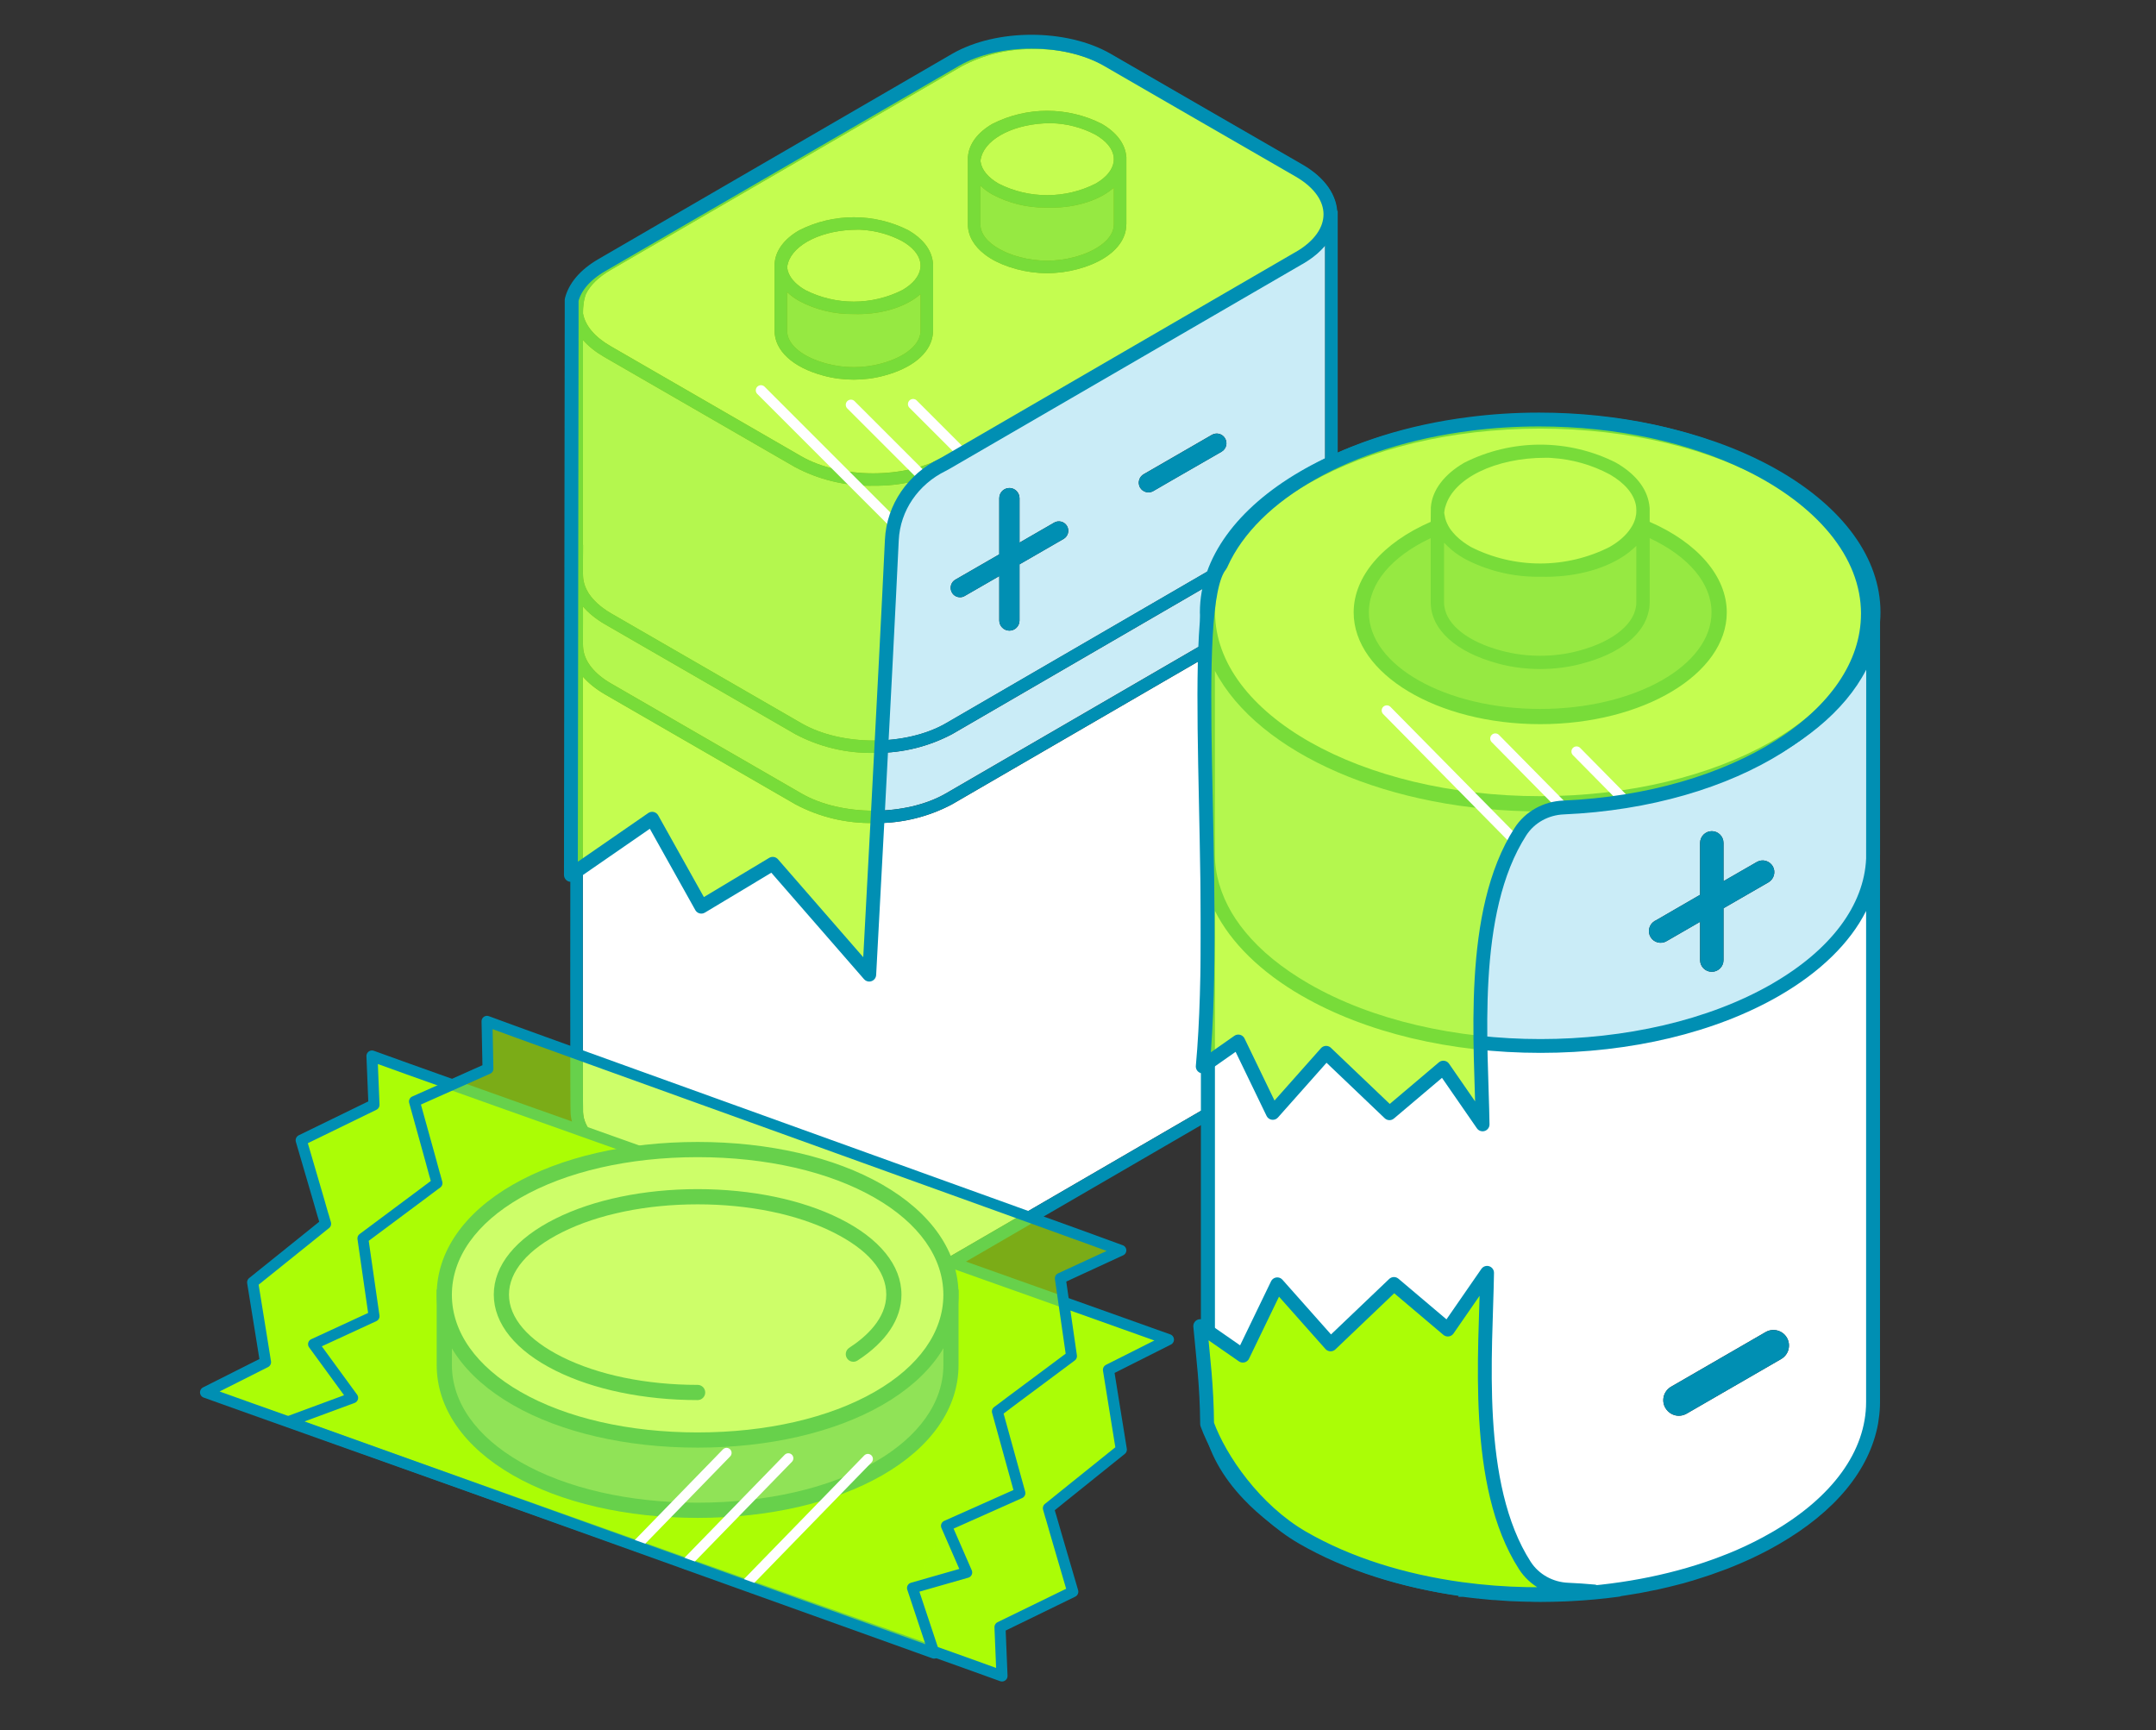 <?xml version="1.0" encoding="UTF-8" standalone="no"?>
<svg
   id="Layer_1"
   data-name="Layer 1"
   viewBox="0 0 802.5 643.938"
   version="1.1"
   sodipodi:docname="taped3.svg"
   width="321"
   height="257.575"
   inkscape:version="1.3.1 (91b66b0, 2023-11-16)"
   xmlns:inkscape="http://www.inkscape.org/namespaces/inkscape"
   xmlns:sodipodi="http://sodipodi.sourceforge.net/DTD/sodipodi-0.dtd"
   xmlns="http://www.w3.org/2000/svg"
   xmlns:svg="http://www.w3.org/2000/svg">
  <rect x="0" y="0" width="802.5" height="643.938" fill="#333333" stroke="none"/>
  <sodipodi:namedview
     id="namedview38"
     pagecolor="#ffffff"
     bordercolor="#000000"
     borderopacity="0.25"
     inkscape:showpageshadow="2"
     inkscape:pageopacity="0.0"
     inkscape:pagecheckerboard="0"
     inkscape:deskcolor="#d1d1d1"
     inkscape:zoom="1"
     inkscape:cx="160"
     inkscape:cy="129.5"
     inkscape:window-width="1872"
     inkscape:window-height="1184"
     inkscape:window-x="0"
     inkscape:window-y="25"
     inkscape:window-maximized="0"
     inkscape:current-layer="Layer_1" />
  <defs
     id="defs1">
    <style
       id="style1">
      .cls-1 {
        stroke-width: 3.83px;
      }

      .cls-1, .cls-2, .cls-3 {
        stroke: #fff;
      }

      .cls-1, .cls-2, .cls-3, .cls-4, .cls-5, .cls-6, .cls-7 {
        stroke-linecap: round;
        stroke-linejoin: round;
      }

      .cls-1, .cls-2, .cls-3, .cls-4, .cls-7 {
        fill: none;
      }

      .cls-2 {
        stroke-width: 3.75px;
      }

      .cls-3 {
        stroke-width: 3.81px;
      }

      .cls-8 {
        opacity: .7;
      }

      .cls-8, .cls-5, .cls-6, .cls-9 {
        fill: #abfd06;
      }

      .cls-8, .cls-9, .cls-10, .cls-11, .cls-12, .cls-13 {
        stroke-width: 0px;
      }

      .cls-4 {
        stroke-width: 4.05px;
      }

      .cls-4, .cls-5, .cls-6, .cls-7 {
        stroke: #008fb3;
      }

      .cls-5, .cls-7 {
        stroke-width: 5.15px;
      }

      .cls-6 {
        stroke-width: 4.13px;
      }

      .cls-9 {
        opacity: .6;
      }

      .cls-10 {
        fill: #caecf7;
      }

      .cls-11 {
        fill: #fff;
      }

      .cls-12 {
        fill: #66bcd1;
      }

      .cls-13 {
        fill: #008fb3;
      }
    </style>
    <clipPath
       id="clip-path">
      <rect
         id="Rectangle_1172"
         data-name="Rectangle 1172"
         width="266.242"
         height="239.864"
         fill="none"
         x="0"
         y="0" />
    </clipPath>
    <clipPath
       id="clipPath1">
      <rect
         id="rect1"
         data-name="Rectangle 1172"
         width="266.242"
         height="239.864"
         fill="none"
         x="0"
         y="0" />
    </clipPath>
    <clipPath
       id="clipPath2">
      <rect
         id="rect2"
         data-name="Rectangle 1172"
         width="266.242"
         height="239.864"
         fill="none"
         x="0"
         y="0" />
    </clipPath>
    <clipPath
       id="clipPath3">
      <rect
         id="rect3"
         data-name="Rectangle 1172"
         width="266.242"
         height="239.864"
         fill="none"
         x="0"
         y="0" />
    </clipPath>
  </defs>
  <g
     id="g16"
     transform="translate(-151.763,-221.272)">
    <g
       id="g14">
      <path
         class="cls-11"
         d="m 645.01,438.25 v 161.54 c 0,5.25 -3.73,10.29 -10.47,14.17 l -130.73,75.88 c -14.8,8.54 -38.91,8.54 -53.72,0 l -70.88,-40.92 c -5.68,-3.3 -9.23,-7.43 -10.19,-11.81 -0.13,-0.63 -0.2,-1.29 -0.23,-1.93 -0.03,-0.81 -0.05,-4.82 -0.08,-11.21 -0.03,-20.84 -0.03,-67.61 -0.03,-117.48 0.03,-11.81 0.05,-23.17 0.03,-33.36 2.13,2.43 4.84,4.61 8.19,6.57 l 70.91,40.94 c 8.92,4.77 19.04,7.17 29.15,6.97 0.38,0.03 0.79,0.03 1.17,0.03 9.73,0 19.37,-2.41 28.01,-7 L 636.9,444.79 c 3.32,-1.93 6.06,-4.13 8.11,-6.54 z"
         id="path1" />
      <path
         class="cls-10"
         d="m 645.01,412.11 v 14.45 c 0,5.25 -3.73,10.29 -10.44,14.17 l -130.76,75.88 c -14.8,8.54 -38.91,8.54 -53.72,0 l -70.88,-40.94 c -6.11,-3.52 -9.73,-8.01 -10.34,-12.75 -0.03,-0.33 -0.08,-0.63 -0.08,-0.96 -0.03,-0.41 -0.03,-0.89 -0.05,-1.47 v -0.48 c 0.03,-2.41 0.03,-4.74 0.03,-6.92 v -4.16 h -0.05 v -1.95 c 2.08,2.43 4.79,4.66 8.16,6.62 l 70.93,40.94 c 8.92,4.74 19.01,7.15 29.15,6.97 h 1.17 c 9.73,0 19.37,-2.41 28.01,-6.97 l 130.73,-75.88 c 3.35,-1.9 6.08,-4.11 8.14,-6.54 z"
         id="path2" />
      <path
         class="cls-10"
         d="m 636.7,319.2 -130.76,75.88 c -8.97,4.77 -18.99,7.17 -29.18,6.97 -0.38,0.03 -0.76,0.03 -1.17,0.03 -9.73,0 -19.39,-2.41 -27.99,-7 l -70.93,-40.94 c -3.22,-1.88 -5.88,-3.98 -7.91,-6.31 0,14.12 -0.03,41.17 -0.05,73.21 -0.03,1.01 0,2 0,2.94 v 0.13 h 0.08 v 1.7 c -0.03,1.72 -0.03,3.85 -0.05,6.21 v 1.83 c 0.03,0.48 0.03,0.89 0.03,1.22 0,0.33 0.03,0.58 0.03,0.76 v 0.1 c 0.03,0.3 0.05,0.63 0.08,0.94 0.03,0.23 0.08,0.43 0.13,0.66 0,0.1 0.03,0.2 0.05,0.3 0.15,0.66 0.35,1.32 0.61,1.95 0.08,0.15 0.13,0.3 0.2,0.46 0.03,0.05 0.03,0.08 0.05,0.1 0.05,0.13 0.13,0.25 0.2,0.41 0.15,0.3 0.3,0.61 0.48,0.89 0.13,0.25 0.28,0.51 0.46,0.74 0.38,0.58 0.84,1.17 1.32,1.72 0.25,0.28 0.51,0.56 0.79,0.84 0.58,0.63 1.24,1.24 1.98,1.83 0.3,0.25 0.61,0.51 0.94,0.74 0.96,0.74 2,1.42 3.14,2.08 l 70.88,40.92 c 14.83,8.54 38.91,8.54 53.72,0 l 130.73,-75.88 c 6.74,-3.9 10.44,-8.92 10.44,-14.15 v -88.02 c -2.08,2.48 -4.87,4.77 -8.29,6.77 z m -89.06,102.67 -16.4,9.46 v 20.89 c 0,2.08 -1.67,3.78 -3.75,3.78 -2.08,0 -3.78,-1.7 -3.78,-3.78 v -16.53 l -12.85,7.4 c -0.53,0.33 -1.12,0.48 -1.75,0.48 -1.24,0 -2.41,-0.66 -3.02,-1.75 -0.96,-1.67 -0.41,-3.83 1.27,-4.79 l 16.35,-9.43 v -20.91 c 0,-0.25 0.03,-0.51 0.08,-0.76 0.35,-1.72 1.88,-3.02 3.7,-3.02 1.52,0 2.81,0.91 3.4,2.21 0.13,0.28 0.23,0.56 0.28,0.86 0.05,0.23 0.08,0.46 0.08,0.71 v 16.55 l 12.9,-7.45 c 1.67,-0.96 3.83,-0.38 4.79,1.29 0.96,1.67 0.38,3.8 -1.29,4.79 z m 58.81,-32.47 -15.01,8.64 -1.98,1.14 -1.98,1.14 -6.44,3.73 c -1.72,1.01 -3.93,0.41 -4.94,-1.32 -0.2,-0.33 -0.33,-0.68 -0.38,-1.04 -0.08,-0.28 -0.1,-0.58 -0.1,-0.89 0.03,-0.33 0.08,-0.63 0.18,-0.94 0.25,-0.84 0.81,-1.6 1.65,-2.08 l 25.38,-14.65 c 1.75,-1.01 3.95,-0.41 4.94,1.32 1.01,1.72 0.41,3.95 -1.32,4.94 z"
         id="path3" />
      <path
         class="cls-11"
         d="m 644.78,300.39 c -0.25,-4.99 -3.93,-9.81 -10.42,-13.54 l -70.88,-40.92 c -8.21,-4.39 -17.42,-6.59 -26.82,-6.41 l -0.71,0.03 v -0.03 h -0.41 c -8.97,0 -17.87,2.21 -25.81,6.41 l -130.71,75.85 c -4.44,2.56 -7.58,5.63 -9.18,8.92 -0.41,1.12 -0.71,2.31 -0.86,3.57 -0.05,0.3 -0.08,0.61 -0.1,0.94 -0.03,0.28 -0.05,0.58 -0.08,0.91 -0.03,0.41 -0.03,0.84 -0.03,1.29 v 0.56 c 0,0 0,0.03 0,0.05 0.84,4.49 4.39,8.7 10.24,12.07 l 70.88,40.94 c 14.8,8.54 38.89,8.54 53.69,0 l 130.76,-75.88 c 6.24,-3.57 9.86,-8.16 10.37,-12.98 0.05,-0.3 0.08,-0.61 0.05,-0.91 0.03,-0.1 0.03,-0.18 0.03,-0.28 0,-0.2 0,-0.41 -0.03,-0.61 z m -145.72,43.98 c 0,0.43 -0.03,0.84 -0.08,1.24 -0.03,0.33 -0.08,0.66 -0.15,0.99 -1.22,6.44 -7.73,11.76 -17.95,14.48 -3.68,1.01 -7.5,1.5 -11.33,1.5 -3.83,0 -7.63,-0.48 -11.33,-1.5 -11.36,-3.04 -18.15,-9.3 -18.15,-16.71 v -25.12 h 0.03 c 0.35,-4.74 3.57,-9.05 9.1,-12.24 12.75,-6.49 27.96,-6.49 40.69,-0.03 5.22,3.02 8.34,6.97 9.02,11.33 0.05,0.3 0.1,0.61 0.13,0.91 h 0.03 v 25.15 z m 71.95,-39.65 c 0,0.41 -0.03,0.84 -0.08,1.24 -0.13,1.24 -0.43,2.46 -0.96,3.63 -0.13,0.33 -0.28,0.63 -0.48,0.96 -0.15,0.33 -0.35,0.63 -0.56,0.96 -2.81,4.36 -8.39,7.88 -16.07,9.94 -3.7,0.99 -7.53,1.5 -11.36,1.5 -3.83,0 -7.63,-0.51 -11.33,-1.5 -3.75,-1.01 -7,-2.36 -9.66,-3.98 -0.41,-0.25 -0.79,-0.51 -1.17,-0.76 -0.38,-0.25 -0.74,-0.51 -1.06,-0.79 -4.03,-3.09 -6.26,-6.95 -6.26,-11.21 v -25.12 h 0.03 c 0.38,-4.72 3.57,-9.02 9.1,-12.22 12.75,-6.49 27.96,-6.49 40.69,-0.03 5.58,3.22 8.77,7.53 9.15,12.24 h 0.03 v 25.12 z"
         id="path4" />
      <path
         class="cls-12"
         d="m 494.4,330.74 v 13.64 c 0,5.1 -5.65,9.79 -14.7,12.22 -6.64,1.77 -13.64,1.77 -20.26,0 -8.52,-2.28 -13.99,-6.54 -14.63,-11.26 -0.05,-0.33 -0.08,-0.63 -0.08,-0.96 v -14.4 c 1.24,1.22 2.74,2.31 4.49,3.32 6.24,3.32 13.28,4.99 20.33,4.87 h 0.81 c 0.2,0.03 0.43,0.03 0.63,0.03 9.76,0 18.35,-2.97 23.4,-7.45 z"
         id="path5" />
      <path
         class="cls-11"
         d="m 494.4,320.14 c 0,0.18 0,0.38 -0.03,0.56 0,0.1 -0.03,0.23 -0.03,0.33 -0.38,3.02 -2.74,5.91 -6.69,8.19 -11.33,5.75 -24.87,5.75 -36.12,0.03 -1.5,-0.86 -2.76,-1.8 -3.78,-2.81 -0.28,-0.28 -0.53,-0.53 -0.76,-0.81 -0.23,-0.28 -0.46,-0.53 -0.66,-0.84 -0.84,-1.19 -1.37,-2.46 -1.55,-3.75 0,-0.08 0,-0.15 -0.03,-0.23 v -0.03 c 0.03,-0.2 0.05,-0.43 0.08,-0.63 0.08,-0.3 0.13,-0.61 0.23,-0.91 1.98,-7.05 12.83,-12.47 25.93,-12.47 0.53,-0.03 1.06,0 1.6,0.05 5.3,0.33 10.37,1.77 15.01,4.23 3.83,2.21 6.16,4.94 6.69,7.83 v 0.03 c 0,0.1 0.03,0.23 0.05,0.33 0.03,0.18 0.03,0.38 0.03,0.56 0.03,0.13 0.03,0.23 0.03,0.35 z"
         id="path6" />
      <path
         class="cls-12"
         d="m 566.35,291.12 v 13.61 c 0,1.98 -0.84,3.88 -2.36,5.6 -0.33,0.35 -0.66,0.71 -1.04,1.01 -0.38,0.38 -0.81,0.74 -1.29,1.06 -2.48,1.9 -5.91,3.45 -10.01,4.56 -6.62,1.77 -13.64,1.77 -20.26,0 -0.68,-0.18 -1.34,-0.38 -1.98,-0.58 -0.66,-0.2 -1.27,-0.43 -1.88,-0.68 -0.61,-0.2 -1.17,-0.43 -1.7,-0.71 -5.3,-2.38 -8.59,-5.7 -9.08,-9.3 -0.05,-0.33 -0.08,-0.63 -0.08,-0.96 v -14.37 c 1.24,1.22 2.74,2.33 4.49,3.32 6.01,3.19 12.75,4.87 19.55,4.87 h 1.55 c 0.23,0.03 0.46,0.03 0.68,0.03 9.76,0 18.35,-2.97 23.4,-7.45 z"
         id="path7" />
      <path
         class="cls-11"
         d="m 566.35,280.52 c 0,0.3 -0.03,0.58 -0.05,0.89 -0.38,3.02 -2.74,5.91 -6.69,8.19 -11.33,5.75 -24.84,5.75 -36.12,0.03 -4.01,-2.31 -6.36,-5.22 -6.74,-8.21 0,-0.08 0,-0.15 -0.03,-0.23 v -0.03 c 0.03,-0.2 0.05,-0.43 0.08,-0.63 0.08,-0.3 0.13,-0.61 0.23,-0.91 1.95,-7 12.62,-12.4 25.55,-12.5 h 0.38 c 5.86,0.13 11.48,1.6 16.6,4.31 3.98,2.31 6.34,5.17 6.74,8.19 0.03,0.3 0.05,0.61 0.05,0.91 z"
         id="path8" />
      <g
         id="g13">
        <path
           class="cls-13"
           d="m 649.4,299.81 c 0,-0.08 0,-0.13 -0.03,-0.2 -0.03,-0.38 -0.08,-0.76 -0.15,-1.12 -0.94,-6.01 -5.3,-11.51 -12.52,-15.67 l -70.88,-40.94 c -16.1,-9.28 -42.29,-9.28 -58.38,0.03 l -130.76,75.85 c -8.21,4.77 -12.75,11.21 -12.75,18.2 0,0.58 0.03,1.17 0.1,1.72 v 0.81 c -0.05,20.13 -0.13,83.18 0.05,95.67 v 0.25 c -0.05,8.8 -0.1,21.19 0.03,26.36 v 0.96 c -0.13,108.58 -0.13,170.15 0.03,173.63 0.28,6.72 4.82,12.95 12.75,17.57 l 70.93,40.92 c 8.59,4.59 18.25,7 28.01,7 h 1.14 c 10.11,0.2 20.2,-2.23 29.18,-7 l 130.73,-75.88 c 7.3,-4.18 11.66,-9.71 12.57,-15.77 0.08,-0.38 0.13,-0.74 0.15,-1.12 0.03,-0.46 0.05,-0.89 0.05,-1.32 V 427.17 c 0.03,-0.2 0.03,-0.41 0.03,-0.61 V 299.75 l -0.28,0.03 z m -280.61,38.18 v -0.56 c 0,-0.46 0,-0.89 0.03,-1.29 0.03,-0.33 0.05,-0.63 0.08,-0.91 0.03,-0.33 0.05,-0.63 0.1,-0.94 0.15,-1.27 0.46,-2.46 0.86,-3.57 1.6,-3.3 4.74,-6.36 9.18,-8.92 l 130.71,-75.85 c 7.93,-4.21 16.83,-6.41 25.81,-6.41 h 0.41 v 0.03 l 0.71,-0.03 c 9.41,-0.18 18.61,2.03 26.82,6.41 l 70.88,40.92 c 6.49,3.73 10.17,8.54 10.42,13.54 0.03,0.2 0.03,0.41 0.03,0.61 0,0.1 0,0.18 -0.03,0.28 0.03,0.3 0,0.61 -0.05,0.91 -0.51,4.82 -4.13,9.41 -10.37,12.98 l -130.76,75.88 c -14.8,8.54 -38.89,8.54 -53.69,0 l -70.88,-40.94 c -5.86,-3.37 -9.41,-7.58 -10.24,-12.07 0,-0.03 -0.03,-0.03 0,-0.05 z m -0.08,85.99 c 0,-0.94 -0.03,-1.93 0,-2.94 0.03,-32.04 0.05,-59.09 0.05,-73.21 2.03,2.33 4.69,4.44 7.91,6.31 l 70.93,40.94 c 8.59,4.59 18.25,7 27.99,7 0.41,0 0.79,0 1.17,-0.03 10.19,0.2 20.2,-2.21 29.18,-6.97 L 636.7,319.2 c 3.42,-2 6.21,-4.28 8.29,-6.77 v 88.02 c 0,5.22 -3.7,10.24 -10.44,14.15 l -130.73,75.88 c -14.8,8.54 -38.89,8.54 -53.72,0 l -70.88,-40.92 c -1.14,-0.66 -2.18,-1.34 -3.14,-2.08 -0.33,-0.23 -0.63,-0.48 -0.94,-0.74 -0.74,-0.58 -1.39,-1.19 -1.98,-1.83 -0.3,-0.28 -0.56,-0.56 -0.79,-0.84 -0.48,-0.56 -0.94,-1.14 -1.32,-1.72 -0.18,-0.23 -0.33,-0.48 -0.46,-0.74 -0.18,-0.28 -0.33,-0.58 -0.48,-0.89 -0.08,-0.15 -0.15,-0.28 -0.2,-0.41 -0.03,-0.03 -0.03,-0.05 -0.05,-0.1 -0.08,-0.15 -0.13,-0.3 -0.2,-0.46 -0.25,-0.63 -0.46,-1.29 -0.61,-1.95 -0.03,-0.1 -0.05,-0.2 -0.05,-0.3 -0.05,-0.23 -0.1,-0.43 -0.13,-0.66 -0.03,-0.3 -0.05,-0.63 -0.08,-0.94 v -0.1 c 0,-0.18 -0.03,-0.43 -0.03,-0.76 0,-0.33 0,-0.74 -0.03,-1.22 v -1.83 c 0.03,-2.36 0.03,-4.49 0.05,-6.21 v -1.7 h -0.08 v -0.13 z m 276.3,175.81 c 0,5.25 -3.73,10.29 -10.47,14.17 l -130.73,75.88 c -14.8,8.54 -38.91,8.54 -53.72,0 l -70.88,-40.92 c -5.68,-3.3 -9.23,-7.43 -10.19,-11.81 -0.13,-0.63 -0.2,-1.29 -0.23,-1.93 -0.03,-0.81 -0.05,-4.82 -0.08,-11.21 -0.03,-20.84 -0.03,-67.61 -0.03,-117.48 0.03,-11.81 0.05,-23.17 0.03,-33.36 2.13,2.43 4.84,4.61 8.19,6.57 l 70.91,40.94 c 8.92,4.77 19.04,7.17 29.15,6.97 0.38,0.03 0.79,0.03 1.17,0.03 9.73,0 19.37,-2.41 28.01,-7 L 636.9,444.79 c 3.32,-1.93 6.06,-4.13 8.11,-6.54 z m 0,-185.16 v 11.94 c 0,5.25 -3.73,10.29 -10.44,14.17 l -130.76,75.88 c -14.8,8.54 -38.91,8.54 -53.72,0 l -70.88,-40.94 c -6.11,-3.52 -9.73,-8.01 -10.34,-12.75 -0.03,-0.33 -0.08,-0.63 -0.08,-0.96 -0.03,-0.41 -0.03,-0.89 -0.05,-1.47 v -0.48 c 0.03,-2.41 0.03,-4.74 0.03,-6.92 v -4.16 h -0.05 v -1.95 c 2.08,2.43 4.79,4.66 8.16,6.62 l 70.93,40.94 c 8.92,4.74 19.01,7.15 29.15,6.97 h 1.17 c 9.73,0 19.37,-2.41 28.01,-6.97 l 130.73,-75.88 c 3.35,-1.9 6.08,-4.11 8.14,-6.54 v 2.51 z"
           id="path9" />
        <path
           class="cls-13"
           d="m 509.11,443.58 c 0.63,0 1.22,-0.15 1.75,-0.48 l 12.85,-7.4 v 16.53 c 0,2.08 1.7,3.78 3.78,3.78 2.08,0 3.75,-1.7 3.75,-3.78 v -20.89 l 16.4,-9.46 c 1.67,-0.99 2.26,-3.12 1.29,-4.79 -0.96,-1.67 -3.12,-2.26 -4.79,-1.29 l -12.9,7.45 V 406.7 c 0,-0.25 -0.03,-0.48 -0.08,-0.71 -0.05,-0.3 -0.15,-0.58 -0.28,-0.86 -0.58,-1.29 -1.88,-2.21 -3.4,-2.21 -1.83,0 -3.35,1.29 -3.7,3.02 -0.05,0.25 -0.08,0.51 -0.08,0.76 v 20.91 l -16.35,9.43 c -1.67,0.96 -2.23,3.12 -1.27,4.79 0.61,1.09 1.77,1.75 3.02,1.75 z"
           id="path10" />
        <path
           class="cls-13"
           d="m 576.11,402.74 c 1.01,1.72 3.22,2.33 4.94,1.32 l 6.44,-3.73 1.98,-1.14 1.98,-1.14 15.01,-8.64 c 1.72,-0.99 2.33,-3.22 1.32,-4.94 -0.99,-1.72 -3.19,-2.33 -4.94,-1.32 l -25.38,14.65 c -0.84,0.48 -1.39,1.24 -1.65,2.08 -0.1,0.3 -0.15,0.61 -0.18,0.94 0,0.3 0.03,0.61 0.1,0.89 0.05,0.35 0.18,0.71 0.38,1.04 z"
           id="path11" />
        <path
           class="cls-13"
           d="m 458.23,361.08 c 3.7,1.01 7.5,1.5 11.33,1.5 3.83,0 7.66,-0.48 11.33,-1.5 10.22,-2.71 16.73,-8.04 17.95,-14.48 0.08,-0.33 0.13,-0.66 0.15,-0.99 0.05,-0.41 0.08,-0.81 0.08,-1.24 v -25.15 h -0.03 c -0.03,-0.3 -0.08,-0.61 -0.13,-0.91 -0.68,-4.36 -3.8,-8.32 -9.02,-11.33 -12.73,-6.46 -27.94,-6.46 -40.69,0.03 -5.53,3.19 -8.75,7.5 -9.1,12.24 h -0.03 v 25.12 c 0,7.4 6.79,13.66 18.15,16.71 z m -13.46,-40.31 c 0.03,-0.2 0.05,-0.43 0.08,-0.63 0.08,-0.3 0.13,-0.61 0.23,-0.91 1.98,-7.05 12.83,-12.47 25.93,-12.47 0.53,-0.03 1.06,0 1.6,0.05 5.3,0.33 10.37,1.77 15.01,4.23 3.83,2.21 6.16,4.94 6.69,7.83 v 0.03 c 0,0.1 0.03,0.23 0.05,0.33 0.03,0.18 0.03,0.38 0.03,0.56 0.03,0.13 0.03,0.23 0.03,0.35 0,0.18 0,0.38 -0.03,0.56 0,0.1 -0.03,0.23 -0.03,0.33 -0.38,3.02 -2.74,5.91 -6.69,8.19 -11.33,5.75 -24.87,5.75 -36.12,0.03 -1.5,-0.86 -2.76,-1.8 -3.78,-2.81 -0.28,-0.28 -0.53,-0.53 -0.76,-0.81 -0.23,-0.28 -0.46,-0.53 -0.66,-0.84 -0.84,-1.19 -1.37,-2.46 -1.55,-3.75 0,-0.08 0,-0.15 -0.03,-0.23 v -0.03 z m -0.03,9.2 c 1.24,1.22 2.74,2.31 4.49,3.32 6.24,3.32 13.28,4.99 20.33,4.87 h 0.81 c 0.2,0.03 0.43,0.03 0.63,0.03 9.76,0 18.35,-2.97 23.4,-7.45 v 13.64 c 0,5.1 -5.65,9.79 -14.7,12.22 -6.64,1.77 -13.64,1.77 -20.26,0 -8.52,-2.28 -13.99,-6.54 -14.63,-11.26 -0.05,-0.33 -0.08,-0.63 -0.08,-0.96 v -14.4 z"
           id="path12" />
        <path
           class="cls-13"
           d="m 518.28,315.93 c 0.33,0.28 0.68,0.53 1.06,0.79 0.38,0.25 0.76,0.51 1.17,0.76 2.66,1.62 5.91,2.97 9.66,3.98 3.7,0.99 7.5,1.5 11.33,1.5 3.83,0 7.66,-0.51 11.36,-1.5 7.68,-2.05 13.26,-5.58 16.07,-9.94 0.2,-0.33 0.41,-0.63 0.56,-0.96 0.2,-0.33 0.35,-0.63 0.48,-0.96 0.53,-1.17 0.84,-2.38 0.96,-3.63 0.05,-0.41 0.08,-0.84 0.08,-1.24 v -25.12 h -0.03 c -0.38,-4.72 -3.57,-9.02 -9.15,-12.24 -12.73,-6.46 -27.94,-6.46 -40.69,0.03 -5.53,3.19 -8.72,7.5 -9.1,12.22 h -0.03 v 25.12 c 0,4.26 2.23,8.11 6.26,11.21 z m -1.57,-34.78 c 0.03,-0.2 0.05,-0.43 0.08,-0.63 0.08,-0.3 0.13,-0.61 0.23,-0.91 1.95,-7 12.62,-12.4 25.55,-12.5 h 0.38 c 5.86,0.13 11.48,1.6 16.6,4.31 3.98,2.31 6.34,5.17 6.74,8.19 0.03,0.3 0.05,0.61 0.05,0.91 0,0.3 -0.03,0.58 -0.05,0.89 -0.38,3.02 -2.74,5.91 -6.69,8.19 -11.33,5.75 -24.84,5.75 -36.12,0.03 -4.01,-2.31 -6.36,-5.22 -6.74,-8.21 0,-0.08 0,-0.15 -0.03,-0.23 v -0.03 z m -0.03,23.58 v -14.37 c 1.24,1.22 2.74,2.33 4.49,3.32 6.01,3.19 12.75,4.87 19.55,4.87 h 1.55 c 0.23,0.03 0.46,0.03 0.68,0.03 9.76,0 18.35,-2.97 23.4,-7.45 v 13.61 c 0,1.98 -0.84,3.88 -2.36,5.6 -0.33,0.35 -0.66,0.71 -1.04,1.01 -0.38,0.38 -0.81,0.74 -1.29,1.06 -2.48,1.9 -5.91,3.45 -10.01,4.56 -6.62,1.77 -13.64,1.77 -20.26,0 -0.68,-0.18 -1.34,-0.38 -1.98,-0.58 -0.66,-0.2 -1.27,-0.43 -1.88,-0.68 -0.61,-0.2 -1.17,-0.43 -1.7,-0.71 -5.3,-2.38 -8.59,-5.7 -9.08,-9.3 -0.05,-0.33 -0.08,-0.63 -0.08,-0.96 z"
           id="path13" />
      </g>
    </g>
    <path
       class="cls-8"
       d="m 635.3,317.31 -59.92,34.77 -71.76,41.64 c -0.31,0.18 -0.66,0.36 -1.03,0.55 -10.9,5.35 -18.3,15.87 -18.87,28 -2.3,48.98 -8.41,161.77 -8.41,161.77 l -35.92,-41.25 -26.58,15.96 -18.3,-32.73 -30.25,20.91 0.28,-207.39 v -6.61 c 1.17,-4.75 4.93,-9.34 11.26,-12.99 l 31.22,-18.13 100.45,-58.28 c 15.6,-8.99 40.85,-8.99 56.42,0 l 36.1,20.86 35.31,20.37 c 15.57,8.99 15.57,23.59 0,32.57 z"
       id="path14" />
    <line
       class="cls-1"
       x1="468.49"
       y1="371.94"
       x2="494.28"
       y2="397.73"
       id="line14" />
    <line
       class="cls-1"
       x1="491.63"
       y1="371.69"
       x2="508.82"
       y2="388.88"
       id="line15" />
    <line
       class="cls-1"
       x1="435"
       y1="366.56"
       x2="483.51"
       y2="415.07"
       id="line16" />
    <path
       class="cls-7"
       d="m 635.3,317.31 -59.92,34.77 -71.76,41.64 c -0.31,0.18 -0.66,0.36 -1.03,0.55 -10.9,5.35 -18.3,15.87 -18.87,28 -2.3,48.98 -8.41,161.77 -8.41,161.77 l -35.92,-41.25 -26.58,15.96 -18.3,-32.73 -30.25,20.91 0.28,-207.39 v -6.61 c 1.17,-4.75 4.93,-9.34 11.26,-12.99 l 31.22,-18.13 100.45,-58.28 c 15.6,-8.99 40.85,-8.99 56.42,0 l 36.1,20.86 35.31,20.37 c 15.57,8.99 15.57,23.59 0,32.57 z"
       id="path16" />
  </g>
  <g
     id="g30"
     transform="translate(-151.763,-221.272)">
    <g
       id="g27">
      <path
         class="cls-11"
         d="m 725.06,380.16 c -67.08,0 -121.66,30.98 -121.66,69.06 0,38.08 54.58,69.03 121.66,69.03 67.08,0 121.63,-30.98 121.63,-69.03 0,-38.05 -54.56,-69.06 -121.63,-69.06 z m 0,110.02 c -37.92,0 -68.8,-18.38 -68.8,-40.97 0,-13.69 11.31,-25.83 28.67,-33.29 v -5.43 l 0.05,-0.3 c 0.46,-6.16 4.77,-11.86 12.09,-16.12 8.57,-4.36 18.25,-6.67 27.99,-6.67 9.74,0 19.39,2.31 27.96,6.67 6.9,3.98 11.05,9.15 11.97,14.91 0.05,0.41 0.13,0.79 0.15,1.19 l 0.03,0.35 v 5.4 c 17.37,7.45 28.7,19.6 28.7,33.29 0,22.59 -30.88,40.97 -68.8,40.97 z"
         id="path17" />
      <path
         class="cls-11"
         d="m 813.72,591.36 c -23.63,13.64 -55.06,21.17 -88.53,21.17 -33.47,0 -64.92,-7.53 -88.55,-21.17 -16.3,-9.43 -27.73,-21.07 -33.31,-33.92 v 185.67 c 0,10.88 4.49,21.7 12.98,31.28 5.75,6.52 13.31,12.47 22.46,17.77 12.24,7.1 26.59,12.5 42.67,16.07 10.04,2.23 20.56,3.7 31.26,4.36 1.09,0.05 2.18,0.1 3.27,0.15 l 1.95,0.08 c 0.76,0.05 1.5,0.08 2.23,0.08 0.71,0.03 1.34,0.03 2,0.03 1.12,0.03 2.15,0.05 3.22,0.03 0.94,0 1.85,0 2.79,-0.03 0.61,0 1.17,0 1.72,-0.03 h 0.51 c 0.2,-0.03 0.38,-0.03 0.56,-0.03 H 731 l 5.63,-0.23 c 20.05,-1.14 39.45,-5.12 56.08,-11.56 l 0.84,-0.33 c 0.56,-0.2 1.12,-0.41 1.65,-0.63 0.86,-0.35 1.65,-0.66 2.46,-1.01 l 0.18,-0.08 c 1.14,-0.51 2.31,-1.01 3.47,-1.55 1.22,-0.58 2.38,-1.12 3.52,-1.7 2.26,-1.12 4.51,-2.33 6.74,-3.63 22.87,-13.18 35.44,-30.62 35.44,-49.05 V 557.48 c -5.55,12.8 -16.99,24.44 -33.29,33.87 z m 3.75,132.2 c -0.41,1.5 -1.37,2.76 -2.71,3.55 l -35.19,20.33 c -0.94,0.53 -1.93,0.79 -2.92,0.79 -1.98,0 -3.9,-1.04 -5.02,-2.92 -0.76,-1.32 -0.96,-2.86 -0.58,-4.34 0.41,-1.52 1.37,-2.76 2.71,-3.55 L 809,717.06 c 2.76,-1.57 6.29,-0.61 7.88,2.13 0.76,1.32 0.96,2.86 0.58,4.36 z"
         id="path18" />
      <path
         class="cls-11"
         d="m 761.47,411.34 c 0,0.3 0,0.66 -0.03,0.79 0,0.1 0,0.25 -0.05,0.63 -0.08,0.53 -0.18,1.04 -0.3,1.55 -0.35,1.34 -0.96,2.64 -1.8,3.9 -1.72,2.66 -4.46,5.12 -8.09,7.2 -8.04,4.08 -17.09,6.24 -26.16,6.24 -9.07,0 -18.08,-2.15 -26.11,-6.24 -2.23,-1.29 -4.13,-2.71 -5.65,-4.23 -0.41,-0.43 -0.79,-0.81 -1.12,-1.22 l -0.23,-0.25 c -0.28,-0.35 -0.56,-0.66 -0.79,-1.01 -0.1,-0.15 -0.23,-0.33 -0.33,-0.48 -0.81,-1.27 -1.39,-2.56 -1.75,-3.93 -0.13,-0.51 -0.23,-1.04 -0.3,-1.57 l -0.08,-0.43 v -0.23 l 0.15,-1.06 0.08,-0.41 c 0.08,-0.33 0.15,-0.66 0.25,-0.91 3.02,-10.8 18.96,-18.63 37.85,-18.63 h 0.66 c 0.61,0 1.19,0.03 1.75,0.08 7.63,0.48 14.96,2.54 21.78,6.16 5.78,3.32 9.28,7.48 10.11,12.02 l 0.03,0.2 0.05,0.35 c 0.05,0.28 0.05,0.58 0.05,0.86 0.03,0.2 0.03,0.41 0.03,0.63 z"
         id="path19" />
      <path
         class="cls-10"
         d="m 725.06,522.66 c -58.23,0 -107.31,-23.12 -121.73,-54.43 v 70.88 c 0,0.68 0.03,1.34 0.05,2.03 0.1,2.08 0.35,4.18 0.84,6.46 0.18,0.74 0.35,1.47 0.56,2.21 0.1,0.38 0.18,0.74 0.3,1.12 h 0.03 c 0.25,0.89 0.56,1.75 0.86,2.61 1.29,3.47 3.02,6.87 5.2,10.14 1.09,1.65 2.28,3.24 3.6,4.84 5.86,7.12 13.89,13.69 23.86,19.44 47.74,27.58 125.39,27.56 173.12,0 21.98,-12.7 34.5,-29.43 35.26,-47.13 v -35.29 h 0.03 v -37.77 c -14.15,31.54 -63.45,54.88 -121.96,54.88 z m 85,27 -16.78,9.68 v 19.29 c 0,2.41 -1.95,4.36 -4.36,4.36 -2.41,0 -4.36,-1.95 -4.36,-4.36 v -14.25 l -12.42,7.17 c -2.05,1.24 -4.74,0.61 -5.98,-1.44 -1.27,-2.05 -0.61,-4.74 1.42,-5.98 0.05,-0.08 0.2,-0.15 0.35,-0.18 l 16.63,-9.63 v -19.29 c 0,-2.41 1.95,-4.39 4.36,-4.39 2.41,0 4.36,1.98 4.36,4.39 v 14.22 l 12.42,-7.15 c 1.04,-0.58 2.21,-0.71 3.32,-0.41 1.12,0.33 2.05,1.06 2.64,2.08 1.14,2.05 0.41,4.69 -1.6,5.88 z"
         id="path20" />
      <path
         class="cls-12"
         d="m 761.47,423.05 v 22.41 c 0,7.88 -8.34,15.01 -21.78,18.61 -4.77,1.29 -9.71,1.93 -14.65,1.93 -4.94,0 -9.86,-0.63 -14.63,-1.93 -12.57,-3.37 -20.66,-9.73 -21.65,-17.04 -0.08,-0.53 -0.13,-1.01 -0.13,-1.57 v -23.7 l 2.46,2.41 c 1.6,1.57 3.57,3.04 5.98,4.44 8.24,4.39 17.54,6.69 26.92,6.69 h 2.36 c 0.18,0.03 0.38,0.03 0.56,0.03 h 0.18 c 12.9,0 24.87,-3.78 31.99,-10.14 l 2.38,-2.13 z"
         id="path21" />
      <path
         class="cls-12"
         d="m 789.45,449.21 c 0,20.15 -28.87,36.58 -64.39,36.58 -35.52,0 -64.42,-16.43 -64.42,-36.58 0,-11.56 9.51,-21.9 24.29,-28.62 v 24.87 c 0,9.76 9.18,18.05 24.51,22.16 4.99,1.37 10.24,2.05 15.59,2.05 5.35,0 10.65,-0.68 15.59,-2.05 13.79,-3.65 22.64,-10.67 24.26,-19.32 0.1,-0.41 0.15,-0.79 0.2,-1.27 0.05,-0.51 0.08,-1.01 0.08,-1.57 v -24.87 c 14.8,6.72 24.29,17.06 24.29,28.62 z"
         id="path22" />
      <g
         id="g26">
        <path
           class="cls-13"
           d="m 725.06,375.14 c -69.85,0 -126.68,33.23 -126.68,74.08 0,1.67 0.13,3.46 0.38,5.4 v 289 c 0,0.23 0,0.4 0.02,0.53 -0.02,0.34 0,0.66 0.03,0.83 0,0.2 0.03,0.44 0.08,0.68 0,0.51 0.03,1.01 0.08,1.46 0.05,0.75 0.14,1.52 0.28,2.44 l 0.04,0.23 c 0.09,0.57 0.18,1.15 0.29,1.7 l 0.08,0.48 c 1.95,9.74 7.01,18.95 15.04,27.36 5.79,6.12 13.11,11.76 21.77,16.77 12.88,7.41 27.84,13.01 44.47,16.65 4.5,1.01 9.12,1.85 13.74,2.52 l -0.11,0.36 h 1.73 c 1.83,0.25 3.66,0.45 5.57,0.66 l 0.29,-0.02 0.22,0.07 c 1.27,0.14 2.56,0.25 3.83,0.37 l 0.75,0.07 c 0.11,0 0.17,0 0.31,0.02 l 0.32,0.02 c 0.31,0.03 0.57,0.05 0.77,0.03 0.15,0.03 0.33,0.05 0.49,0.03 0.32,0.06 0.58,0.05 0.71,0.06 0.77,0.07 1.53,0.11 2.28,0.16 l 1.42,0.1 c 0.06,0 0.1,0 0.36,0.03 0.2,0 0.44,0 0.7,0.02 0.88,0.05 1.77,0.08 2.69,0.1 0.23,0.03 0.49,0.03 0.72,0.03 0.73,0.03 1.48,0.02 2.18,0.06 0.15,0 0.33,-0.02 0.45,0.01 l 1.56,0.02 c 0.12,0.03 0.23,0.02 0.31,0.03 0.84,0.03 1.74,0.03 2.6,0.03 h 0.63 c 1.3,0 2.59,-0.03 3.88,-0.05 h 0.38 c 0.44,0 0.84,-0.02 1.24,-0.05 h 0.48 c 0.14,0 0.29,0 0.35,-0.03 h 0.31 c 1.48,-0.02 3.07,-0.09 4.99,-0.2 5.51,-0.28 11.21,-0.81 16.97,-1.58 l 0.66,-0.1 0.53,-0.18 1.53,-0.23 c 0.24,-0.05 0.42,-0.07 0.64,-0.1 1.12,-0.18 2.21,-0.36 3.23,-0.53 l 0.45,-0.09 c 0.28,0 0.5,-0.06 0.49,-0.06 v 0 c 0.17,-0.04 0.34,-0.07 0.51,-0.09 0.2,-0.03 0.39,-0.07 0.57,-0.11 l 6.32,-1.26 c 0.34,-0.1 0.7,-0.17 1.08,-0.25 l 2.64,-0.61 3.36,-0.84 c 0.75,-0.2 1.51,-0.4 2.32,-0.59 l 2.56,-0.75 c 0.09,-0.02 0.18,-0.04 0.39,-0.11 l 0.35,-0.09 c 0.29,-0.1 0.58,-0.19 0.88,-0.28 0.34,-0.1 0.68,-0.21 1.03,-0.33 l 3.14,-1 c 0.65,-0.21 1.3,-0.42 1.95,-0.65 1.91,-0.66 3.79,-1.35 5.68,-2.06 7.13,-2.77 13.67,-5.87 19.43,-9.22 21.07,-12.14 33.87,-27.67 37.02,-44.93 l 0.23,-1.66 c 0.33,-2.05 0.49,-4.2 0.49,-6.41 V 539.6 c 0.02,-0.19 0.02,-0.35 0.02,-0.51 v -86.32 c 0.1,-1.21 0.15,-2.38 0.15,-3.58 0,-40.85 -56.83,-74.08 -126.68,-74.08 z m -88.74,216.77 c 23.74,13.71 55.3,21.25 88.87,21.25 33.57,0 65.1,-7.55 88.84,-21.25 15.25,-8.82 26.37,-19.69 32.33,-31.57 v 182.77 c 0,18.22 -12.47,35.45 -35.12,48.51 -2.24,1.3 -4.5,2.51 -6.71,3.61 -0.79,0.41 -1.6,0.79 -2.43,1.18 l -1.07,0.51 c -0.84,0.38 -1.67,0.75 -2.5,1.12 l -1.14,0.5 c -0.54,0.24 -1.06,0.45 -1.61,0.67 l -0.85,0.35 c -0.51,0.22 -1.05,0.42 -1.63,0.63 l -0.83,0.33 c -16.52,6.39 -35.84,10.38 -55.87,11.52 l -5.65,0.23 c -0.2,0 -0.41,0 -0.56,0.03 h -0.53 c -0.55,0.02 -1.1,0.02 -1.71,0.02 -0.93,0.03 -1.84,0.03 -2.79,0.03 -1.04,0.03 -2.06,0 -3.2,-0.03 -0.65,0 -1.28,0 -2,-0.02 -0.72,0 -1.44,-0.03 -2.21,-0.08 l -5.21,-0.23 c -10.66,-0.66 -21.14,-2.12 -31.16,-4.35 -16.02,-3.56 -30.31,-8.94 -42.48,-16 -9.13,-5.28 -16.63,-11.22 -22.3,-17.64 -8.39,-9.46 -12.82,-20.13 -12.82,-30.86 V 560.32 c 5.98,11.91 17.1,22.79 32.36,31.62 z m 175.1,-4.49 c -47.57,27.47 -124.95,27.47 -172.49,0 -9.88,-5.71 -17.85,-12.2 -23.68,-19.3 -1.33,-1.62 -2.5,-3.18 -3.56,-4.79 -2.11,-3.16 -3.83,-6.53 -5.15,-10.07 -0.29,-0.83 -0.58,-1.65 -0.83,-2.51 l -0.16,-0.46 v 0 c -0.03,-0.1 -0.05,-0.19 -0.07,-0.29 l -0.09,-0.36 c -0.19,-0.7 -0.36,-1.39 -0.55,-2.17 -0.45,-2.13 -0.72,-4.21 -0.83,-6.51 -0.02,-0.62 -0.04,-1.23 -0.04,-1.85 v -68.16 c 16.23,30.94 65.41,52.34 121.1,52.34 55.69,0 105.32,-21.56 121.33,-52.74 l -0.03,70.25 c -0.75,17.47 -13.16,34.02 -34.95,46.61 z m -86.36,-69.8 c -66.73,0 -121.02,-30.68 -121.02,-68.4 0,-37.72 54.29,-68.42 121.02,-68.42 66.73,0 121,30.69 121,68.42 0,37.73 -54.28,68.4 -121,68.4 z m 55.98,291.56 z"
           id="path23" />
        <path
           class="cls-13"
           d="m 809.03,541.69 c -1.12,-0.3 -2.28,-0.18 -3.32,0.41 l -12.42,7.15 v -14.22 c 0,-2.41 -1.95,-4.39 -4.36,-4.39 -2.41,0 -4.36,1.98 -4.36,4.39 v 19.29 l -16.63,9.63 c -0.15,0.03 -0.3,0.1 -0.35,0.18 -2.03,1.24 -2.69,3.93 -1.42,5.98 1.24,2.05 3.93,2.69 5.98,1.44 l 12.42,-7.17 v 14.25 c 0,2.41 1.95,4.36 4.36,4.36 2.41,0 4.36,-1.95 4.36,-4.36 v -19.29 l 16.78,-9.68 c 2,-1.19 2.74,-3.83 1.6,-5.88 -0.58,-1.01 -1.52,-1.75 -2.64,-2.08 z"
           id="path24" />
        <path
           class="cls-13"
           d="m 776.65,748.23 c 0.99,0 1.98,-0.25 2.92,-0.79 l 35.19,-20.33 c 1.34,-0.79 2.31,-2.05 2.71,-3.55 0.38,-1.5 0.18,-3.04 -0.58,-4.36 -1.6,-2.74 -5.12,-3.7 -7.88,-2.13 l -35.24,20.36 c -1.34,0.79 -2.31,2.03 -2.71,3.55 -0.38,1.47 -0.18,3.02 0.58,4.34 1.12,1.88 3.04,2.92 5.02,2.92 z"
           id="path25" />
        <path
           class="cls-13"
           d="m 765.8,415.51 v -5.03 c 0,0 -0.03,-0.35 -0.03,-0.35 -0.02,-0.28 -0.06,-0.55 -0.1,-0.83 l -0.06,-0.42 c -0.94,-5.96 -5.19,-11.27 -12.3,-15.37 -8.66,-4.41 -18.43,-6.74 -28.25,-6.74 -9.82,0 -19.61,2.33 -28.31,6.75 -7.53,4.38 -11.94,10.28 -12.4,16.57 l -0.06,5.42 c -17.96,7.82 -28.67,20.4 -28.67,33.7 0,22.94 31.15,41.6 69.44,41.6 38.29,0 69.44,-18.66 69.44,-41.6 0,-13.3 -10.72,-25.87 -28.7,-33.7 z m -56.52,52.72 c 10.09,2.77 21.62,2.74 31.51,0 14.05,-3.72 23.06,-10.94 24.71,-19.78 0.11,-0.43 0.16,-0.84 0.22,-1.36 0.05,-0.53 0.08,-1.05 0.08,-1.64 v -23.88 c 14.64,6.89 23.02,16.92 23.02,27.63 0,19.82 -28.6,35.95 -63.76,35.95 -35.16,0 -63.78,-16.13 -63.78,-35.95 0,-10.7 8.37,-20.73 23.02,-27.63 v 23.88 c 0,10.07 9.34,18.58 24.98,22.77 z m 51.53,-56.1 c 0,0.09 0,0.22 -0.04,0.54 -0.07,0.51 -0.17,1 -0.29,1.47 -0.33,1.25 -0.89,2.47 -1.72,3.72 -1.7,2.62 -4.34,4.97 -7.84,6.98 -7.94,4.04 -16.89,6.17 -25.87,6.17 -8.98,0 -17.88,-2.13 -25.79,-6.15 -2.19,-1.27 -4.05,-2.66 -5.51,-4.12 l -0.31,-0.32 c -0.28,-0.3 -0.54,-0.57 -0.8,-0.89 l -0.47,-0.56 c -0.17,-0.21 -0.34,-0.41 -0.49,-0.64 l -0.32,-0.47 c -0.79,-1.23 -1.34,-2.46 -1.67,-3.74 -0.12,-0.49 -0.22,-1 -0.3,-1.53 l -0.07,-0.51 0.21,-1.37 c 0.07,-0.29 0.13,-0.59 0.25,-0.88 2.94,-10.53 18.6,-18.17 37.24,-18.17 h 0.66 c 0.59,0 1.15,0.02 1.71,0.08 7.58,0.48 14.82,2.53 21.5,6.08 5.61,3.23 9.01,7.23 9.8,11.54 l 0.08,0.59 c 0.04,0.24 0.04,0.51 0.05,0.83 0.02,0.18 0.02,0.35 0.02,0.55 0,0.25 0,0.54 -0.03,0.79 z m -34.54,23.8 c 0.21,0.03 0.44,0.03 0.64,0.03 h 0.18 c 13.08,0 25.19,-3.85 32.41,-10.3 l 1.33,-1.19 v 20.99 c 0,7.58 -8.16,14.48 -21.31,18 -9.3,2.52 -19.61,2.53 -28.95,0 -12.31,-3.3 -20.23,-9.47 -21.19,-16.51 -0.07,-0.51 -0.12,-0.96 -0.12,-1.48 v -22.19 l 1.38,1.35 c 1.65,1.63 3.65,3.11 6.13,4.54 8.32,4.43 17.73,6.77 27.22,6.77 h 2.27 z"
           id="path26" />
      </g>
    </g>
    <path
       class="cls-8"
       d="m 847.03,449.73 c 0,38.12 -49.99,69.37 -113.35,72.1 -6.44,0.28 -12.48,3.53 -16,9.01 -19.33,30.06 -14.5,79.65 -14.07,108.94 L 689,618.66 l -20.05,16.97 -23.58,-22.49 -19.85,22.36 -12.84,-26.57 -13.24,9.29 c 6.06,-66.34 -5.93,-171.54 6.63,-186.57 0.14,-0.17 0.2,-0.41 0.28,-0.58 11.75,-26.07 47.54,-46.35 92.53,-52.02 8.3,-1.07 16.92,-1.63 25.76,-1.63 29.52,0 56.56,6.15 77.69,16.42 27.32,13.29 44.71,33.39 44.71,55.88 z"
       id="path27" />
    <line
       class="cls-3"
       x1="708.35"
       y1="496.16"
       x2="733.67"
       y2="521.83"
       id="line27" />
    <line
       class="cls-3"
       x1="738.58"
       y1="501"
       x2="755.46"
       y2="518.11"
       id="line28" />
    <line
       class="cls-3"
       x1="667.96"
       y1="485.72"
       x2="715.58"
       y2="534.01"
       id="line29" />
    <path
       class="cls-7"
       d="m 847.03,449.73 c 0,38.12 -49.99,69.37 -113.35,72.1 -6.44,0.28 -12.48,3.53 -16,9.01 -19.33,30.06 -14.5,79.65 -14.07,108.94 L 689,618.66 l -20.05,16.97 -23.58,-22.49 -19.85,22.36 -12.84,-26.57 -13.24,9.29 c 6.06,-66.34 -5.93,-171.54 6.63,-186.57 0.14,-0.17 0.2,-0.41 0.28,-0.58 11.75,-26.07 47.54,-46.35 92.53,-52.02 8.3,-1.07 16.92,-1.63 25.76,-1.63 29.52,0 56.56,6.15 77.69,16.42 27.32,13.29 44.71,33.39 44.71,55.88 z"
       id="path29" />
    <path
       class="cls-5"
       d="m 745.07,813.62 c -16.39,1.6 -33.23,1.32 -49.47,-0.91 -21.63,-2.97 -42.15,-9.35 -59.04,-19.13 -17.67,-10.24 -30.7,-29.1 -35.49,-42.26 -0.13,-14.48 -1.41,-23.88 -2.56,-36.46 l 15.85,11 12.83,-26.55 19.85,22.36 23.58,-22.49 20.05,16.97 14.61,-21.12 c -0.43,29.27 -5.26,78.88 14.06,108.94 3.53,5.46 9.57,8.74 16.01,9 3.28,0.15 6.52,0.36 9.72,0.66 z"
       id="path30" />
  </g>
  <g
     id="g38"
     transform="translate(-151.763,-221.272)">
    <path
       class="cls-6"
       d="m 545.2,780.07 1.78,-1.44 22.16,-17.81 -2.78,-17.18 -2.01,-12.51 22.32,-11.24 C 578.98,717.01 294.75,616.18 290.22,614.33 l 0.74,18.16 -27.09,13.2 5.81,19.86 1.06,3.63 v 0.03 l 1.3,4.5 0.03,0.03 0.88,3.03 -1.06,0.84 -2.15,1.73 -1.78,1.44 -22.16,17.81 2.78,17.18 2.01,12.51 -22.32,11.24 c 7.69,2.88 291.92,103.71 296.45,105.56 l -0.74,-18.16 27.09,-13.2 -5.81,-19.86 -1.06,-3.63 v -0.03 l -1.3,-4.5 -0.03,-0.03 -0.87,-3.03 1.06,-0.84 2.15,-1.73 z"
       id="path31" />
    <g
       id="g33">
      <path
         class="cls-12"
         d="m 317.14,704.08 v 25.28 c 0,30.82 40.54,54.06 94.29,54.06 53.75,0 94.29,-23.24 94.29,-54.06 v -25.28 z"
         id="path32" />
      <path
         class="cls-13"
         d="m 411.43,786.25 c -26.48,0 -50.89,-5.63 -68.71,-15.85 -18.32,-10.5 -28.41,-25.08 -28.41,-41.04 v -28.11 h 194.24 v 28.11 c 0,15.96 -10.09,30.54 -28.41,41.04 -17.82,10.22 -42.23,15.85 -68.71,15.85 z m -91.46,-79.34 v 22.45 c 0,13.85 9.08,26.68 25.57,36.13 16.98,9.74 40.38,15.1 65.9,15.1 25.52,0 48.92,-5.36 65.9,-15.1 16.49,-9.45 25.57,-22.28 25.57,-36.13 V 706.91 H 319.98 Z"
         id="path33" />
    </g>
    <g
       id="g34">
      <ellipse
         class="cls-11"
         cx="411.43"
         cy="703.21"
         rx="94.29"
         ry="54.06"
         id="ellipse33" />
      <path
         class="cls-13"
         d="m 411.43,760.1 c -26.48,0 -50.89,-5.63 -68.71,-15.85 -18.32,-10.5 -28.41,-25.08 -28.41,-41.04 0,-15.96 10.09,-30.54 28.41,-41.04 17.82,-10.22 42.23,-15.85 68.71,-15.85 26.48,0 50.89,5.63 68.71,15.85 18.32,10.5 28.41,25.08 28.41,41.04 0,15.96 -10.09,30.54 -28.41,41.04 -17.82,10.22 -42.23,15.85 -68.71,15.85 z m 0,-108.12 c -25.51,0 -48.92,5.36 -65.9,15.1 -16.49,9.45 -25.57,22.28 -25.57,36.13 0,13.85 9.08,26.68 25.57,36.13 16.98,9.74 40.38,15.1 65.9,15.1 25.52,0 48.92,-5.36 65.9,-15.1 16.49,-9.45 25.57,-22.28 25.57,-36.13 0,-13.85 -9.08,-26.68 -25.57,-36.13 -16.98,-9.74 -40.38,-15.1 -65.9,-15.1 z"
         id="path34" />
    </g>
    <path
       class="cls-13"
       d="m 411.43,742.4 c -19.94,0 -38.73,-3.9 -52.91,-10.97 -14.81,-7.38 -22.96,-17.43 -22.96,-28.29 0,-10.86 8.15,-20.91 22.96,-28.29 14.18,-7.07 32.97,-10.97 52.91,-10.97 19.94,0 38.73,3.9 52.91,10.97 14.81,7.38 22.96,17.43 22.96,28.29 0,9.1 -5.66,17.59 -16.36,24.54 -1.31,0.85 -3.06,0.48 -3.91,-0.83 -0.85,-1.31 -0.48,-3.06 0.83,-3.91 6.29,-4.09 13.79,-10.84 13.79,-19.8 0,-8.96 -7.04,-16.85 -19.83,-23.23 -13.41,-6.69 -31.31,-10.37 -50.39,-10.37 -19.08,0 -36.98,3.68 -50.39,10.37 -12.79,6.38 -19.83,14.63 -19.83,23.23 0,8.6 7.04,16.85 19.83,23.23 13.41,6.69 31.31,10.37 50.39,10.37 1.56,0 2.83,1.27 2.83,2.83 0,1.56 -1.27,2.83 -2.83,2.83 z"
       id="path35" />
    <path
       class="cls-9"
       d="m 526.26,744.18 1.81,-1.36 22.53,-16.79 -2.42,-16.75 -1.75,-12.2 22.55,-10.41 C 561.35,683.69 337.52,603.29 333.03,601.4 l 0.36,17.66 -27.37,12.2 5.39,19.42 0.98,3.55 v 0.03 c 0,0 1.2,4.4 1.2,4.4 l 0.03,0.03 0.81,2.96 -1.08,0.79 -2.18,1.63 -1.81,1.36 -22.53,16.79 4.17,28.95 -22.55,10.41 14.59,19.98 -23.84,8.82 240.26,86.22 -8.07,-24.26 12.65,-23.13 27.36,-12.2 -8.41,-30.39 1.08,-0.79 2.18,-1.63 z"
       id="path36" />
    <line
       class="cls-2"
       x1="445.19"
       y1="764.06"
       x2="406.93"
       y2="803.38"
       id="line36" />
    <line
       class="cls-2"
       x1="422.2"
       y1="762.06"
       x2="388.51"
       y2="796.69"
       id="line37" />
    <line
       class="cls-2"
       x1="474.8"
       y1="764.31"
       x2="429.88"
       y2="810.48"
       id="line38" />
    <path
       class="cls-4"
       d="m 526.26,744.18 1.81,-1.36 22.53,-16.79 -2.42,-16.75 -1.75,-12.2 22.55,-10.41 C 561.35,683.69 337.52,603.29 333.03,601.4 l 0.36,17.66 -27.37,12.2 5.39,19.42 0.98,3.55 v 0.03 c 0,0 1.2,4.4 1.2,4.4 l 0.03,0.03 0.81,2.96 -1.08,0.79 -2.18,1.63 -1.81,1.36 -22.53,16.79 4.17,28.95 -22.55,10.41 14.59,19.98 -23.84,8.82 240.26,86.22 -8.07,-24.26 20.22,-5.78 -7.57,-17.35 27.36,-12.2 -8.41,-30.39 1.08,-0.79 2.18,-1.63 z"
       id="path38" />
  </g>
</svg>
